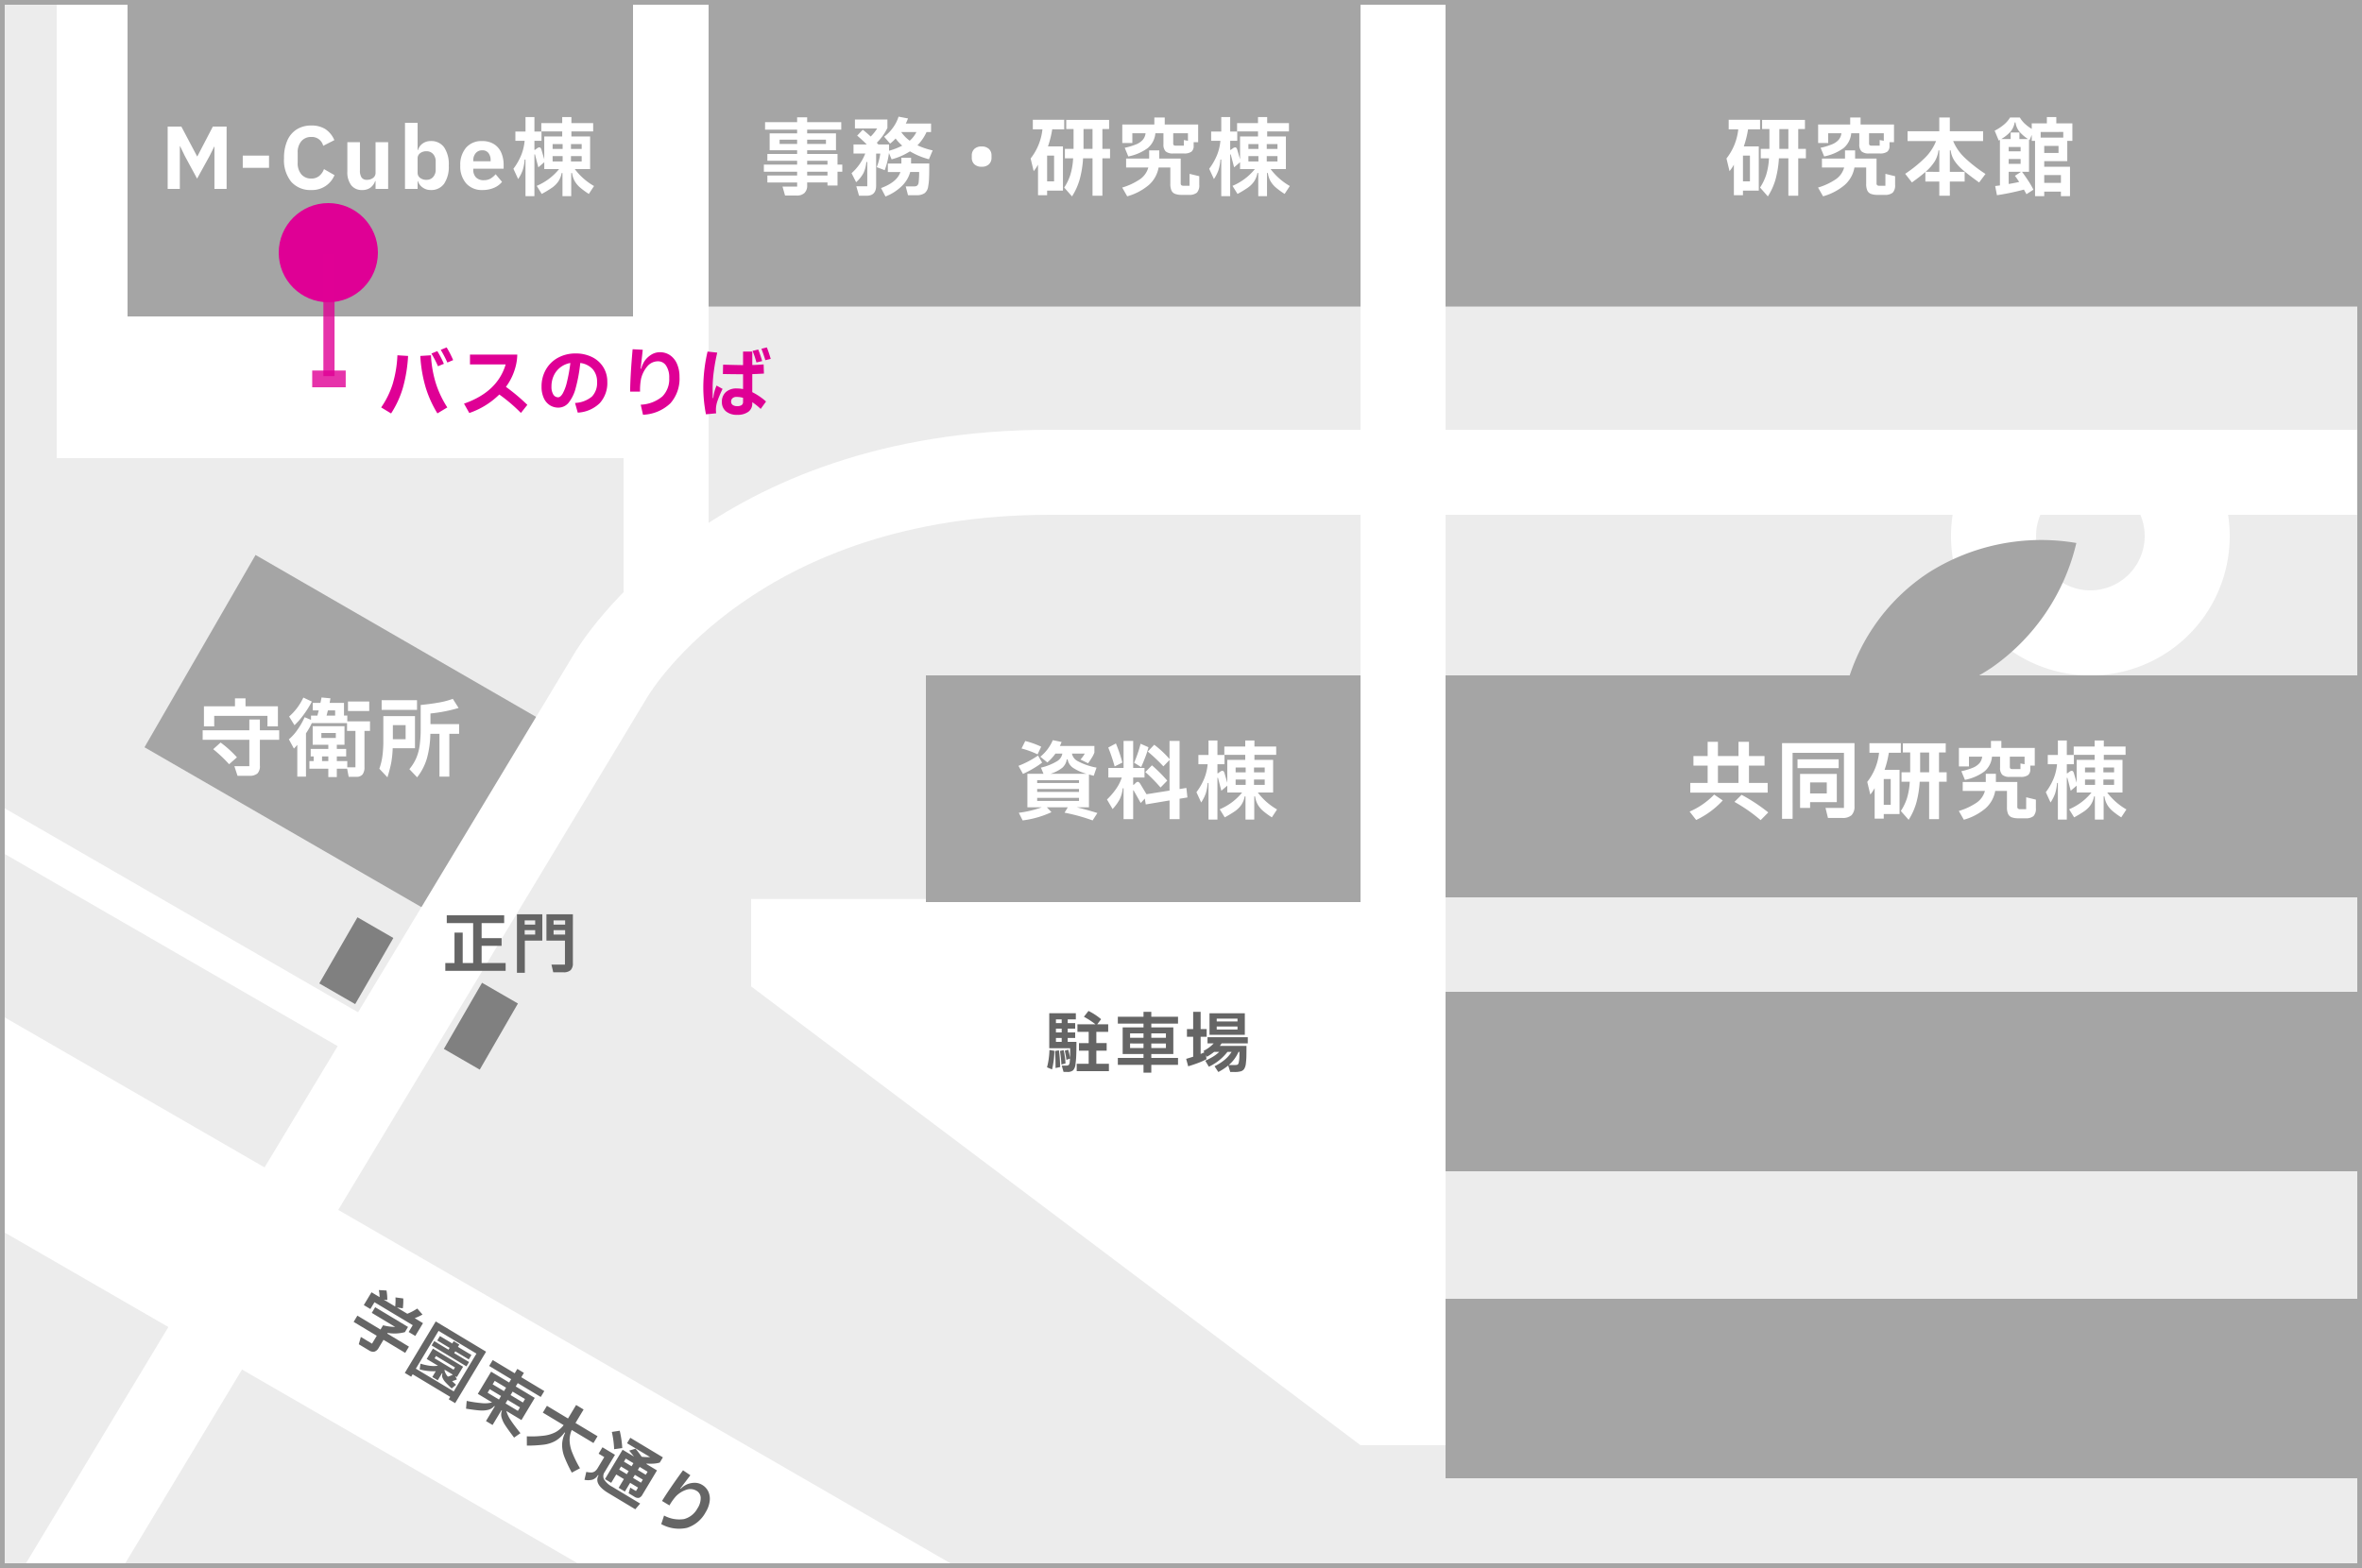 <svg xmlns="http://www.w3.org/2000/svg" xmlns:xlink="http://www.w3.org/1999/xlink" width="500" height="332" viewBox="0 0 500 332"><rect x="0" y="0" width="500" height="332" fill="#333333" stroke="none"/><defs><clipPath id="a"><rect width="500" height="332" fill="none"/></clipPath></defs><g transform="translate(-333 -1862)"><g transform="translate(184 1282)"><g transform="translate(149 580)" clip-path="url(#a)"><g transform="translate(-38.413 -2)"><path d="M0,0H500V332H0Z" transform="translate(38.413 2)" fill="#ececec"/><rect width="68.735" height="47.017" transform="translate(92.508 119.505) rotate(30)" fill="#a5a5a5"/><path d="M167.241,924.724l-15.417-9.291L270.557,718.4c1.658-2.809,29.145-47.4,100.736-47.4H649v18H371.293c-61.54,0-84.3,36.991-85.244,38.565Z" transform="translate(-110.587 -578)" fill="#fff"/><path d="M567.057,677a29.5,29.5,0,1,0,48.886,0ZM591.5,705A11.5,11.5,0,1,1,603,693.5,11.513,11.513,0,0,1,591.5,705Z" transform="translate(-110.587 -578)" fill="#fff"/><rect width="138" height="99" transform="translate(50.413)" fill="#fff"/><rect width="18" height="44" transform="translate(170.413 88)" fill="#fff"/><rect width="18" height="308" transform="translate(326.413)" fill="#fff"/><rect width="270" height="39.454" transform="translate(19.727 206.054) rotate(30)" fill="#fff"/><rect width="8.773" height="16.167" transform="translate(114.084 196.221) rotate(30)" fill="gray"/><rect width="111.634" height="8.366" transform="translate(26.919 165.938) rotate(30)" fill="#fff"/><path d="M437,886,308,788.853v-18.5H437Z" transform="translate(-110.587 -578)" fill="#fff"/><rect width="138" height="66.909" transform="translate(188.413)" fill="#a5a5a5"/><rect width="194" height="66.909" transform="translate(344.413)" fill="#a5a5a5"/><rect width="194" height="47" transform="translate(344.413 145)" fill="#a5a5a5"/><rect width="92" height="48" transform="translate(234.413 145)" fill="#a5a5a5"/><rect width="194" height="38" transform="translate(344.413 212)" fill="#a5a5a5"/><rect width="194" height="38" transform="translate(344.413 277)" fill="#a5a5a5"/><path d="M588.532,694.969a44.5,44.5,0,0,0-31.285,6.28,41.625,41.625,0,0,0-17.932,26.394,41.624,41.624,0,0,0,31.285-6.28A44.5,44.5,0,0,0,588.532,694.969Z" transform="translate(-110.587 -578)" fill="#a5a5a5"/><rect width="8.773" height="16.167" transform="translate(140.455 210.09) rotate(30)" fill="gray"/><rect width="107" height="69" transform="translate(65.413)" fill="#a5a5a5"/></g></g></g><path d="M4.068,0H1.494V-13.194h2.9l3.33,6.3h.054l3.276-6.3h2.916V0H11.394V-8.946H11.34l-.972,1.962L7.722-2.178,5.13-6.966,4.122-9.054H4.068ZM22.95-4.464H17.388V-7.056H22.95ZM31.9.234a5.385,5.385,0,0,1-4.239-1.728,7.292,7.292,0,0,1-1.539-5,9.09,9.09,0,0,1,.7-3.753,5.22,5.22,0,0,1,2.007-2.367,5.7,5.7,0,0,1,3.069-.81,5.431,5.431,0,0,1,2.97.756,5.239,5.239,0,0,1,1.908,2.34L34.416-9.126A2.45,2.45,0,0,0,31.9-11a2.665,2.665,0,0,0-2.1.882,3.617,3.617,0,0,0-.783,2.484v2.088A3.588,3.588,0,0,0,29.8-3.078a2.665,2.665,0,0,0,2.1.882,2.544,2.544,0,0,0,1.674-.549,3.4,3.4,0,0,0,1.008-1.449L36.81-2.916A5.1,5.1,0,0,1,31.9.234Zm10.764,0A2.784,2.784,0,0,1,40.338-.792a4.576,4.576,0,0,1-.81-2.9V-9.9h2.664v5.994a2.564,2.564,0,0,0,.351,1.494,1.293,1.293,0,0,0,1.125.486,2.121,2.121,0,0,0,1.305-.4A1.311,1.311,0,0,0,45.5-3.438V-9.9h2.664V0H45.5V-1.656h-.09a2.9,2.9,0,0,1-.981,1.377A2.854,2.854,0,0,1,42.66.234Zm14.508,0a2.863,2.863,0,0,1-1.7-.531,2.546,2.546,0,0,1-1-1.359H54.4V0H51.732V-13.986H54.4v5.742h.09a2.53,2.53,0,0,1,.981-1.368,2.846,2.846,0,0,1,1.7-.522A3.323,3.323,0,0,1,60.021-8.8,6.428,6.428,0,0,1,61-4.95a6.435,6.435,0,0,1-.981,3.843A3.315,3.315,0,0,1,57.168.234Zm-.882-2.16a1.8,1.8,0,0,0,1.4-.6A2.272,2.272,0,0,0,58.23-4.1V-5.8a2.272,2.272,0,0,0-.54-1.575,1.8,1.8,0,0,0-1.4-.6,2.145,2.145,0,0,0-1.359.414,1.323,1.323,0,0,0-.531,1.1v3.006a1.35,1.35,0,0,0,.522,1.116A2.137,2.137,0,0,0,56.286-1.926ZM68.148.234a4.416,4.416,0,0,1-3.465-1.4A5.467,5.467,0,0,1,63.432-4.95a5.551,5.551,0,0,1,1.224-3.78,4.275,4.275,0,0,1,3.4-1.4,4.555,4.555,0,0,1,2.556.675,4,4,0,0,1,1.512,1.818,6.447,6.447,0,0,1,.486,2.547v.81H66.186v.18a2.3,2.3,0,0,0,.567,1.656,2.221,2.221,0,0,0,1.683.594,2.734,2.734,0,0,0,1.377-.324,4.443,4.443,0,0,0,1.107-.936l1.35,1.62A4.341,4.341,0,0,1,70.551-.225,6.043,6.043,0,0,1,68.148.234ZM66.186-5.85h3.672v-.18A2.445,2.445,0,0,0,69.4-7.6a1.572,1.572,0,0,0-1.305-.576,1.754,1.754,0,0,0-1.386.594,2.286,2.286,0,0,0-.522,1.566ZM87.678-4.194A13.428,13.428,0,0,0,91.746-.612l-1.1,1.674A16.722,16.722,0,0,1,88.785-.3a5.278,5.278,0,0,1-1.116-1.332A4.778,4.778,0,0,1,87.1-3.366h-.18v4.9H85.068v-4.9h-.18a4.587,4.587,0,0,1-.711,1.8A5.326,5.326,0,0,1,82.863-.261a22.855,22.855,0,0,1-2.187,1.323L79.614-.648a12.172,12.172,0,0,0,4.734-3.546H81.216V-5.652l-1.26,1.08-.684-2.646q-.018-.108-.072-.108-.072,0-.072.144V1.53h-1.89V-6.21h-.18a9.662,9.662,0,0,1-.4,2.205,8.358,8.358,0,0,1-.972,1.917L74.682-4.266a12.9,12.9,0,0,0,1.7-3.006,10.711,10.711,0,0,0,.675-2.916H75.1V-12.15h2.142v-3.06h1.89v3.06h1.494v1.962H79.128v1.926h.108L79.7-8.6a.911.911,0,0,1,.468-.2q.306,0,.45.5l.594,2.034v-4.842h3.8v-1.062H80.586v-1.764h4.428V-15.21h1.944v1.278h4.608v1.764H86.958v1.062h3.96v6.912ZM85.1-8.46V-9.5H82.98V-8.46Zm1.764,0h2.268V-9.5H86.868ZM85.1-6.948H82.98v1.134H85.1Zm1.764,0v1.134h2.268V-6.948Z" transform="translate(367 1902)" fill="#fff"/><path d="M17.3-5.148v1.512H16.29V-.72H14.166v-.648h-4.3v.612A2.117,2.117,0,0,1,9.288.864a2.332,2.332,0,0,1-1.656.54H5.184L4.644-.5h3.1v-.864H1.44V-2.844h6.3v-.792H.7V-5.148H7.74v-.81H1.44V-7.4h6.3V-8.19H1.926v-3.564H7.74v-.792H.954V-14.13H7.74v-1.026H9.864v1.026h7.218v1.584H9.864v.792h6.1V-8.19h-6.1V-7.4H16.29v2.25ZM4.032-10.422v.9H7.74v-.9Zm9.81.9v-.9H9.864v.9Zm.324,3.564h-4.3v.81h4.3Zm-4.3,3.114h4.3v-.792h-4.3ZM24.588-4.608A11.194,11.194,0,0,0,25.047-6a11.6,11.6,0,0,0,.3-1.485h-.882V-.7q0,2.142-2,2.142h-1.62l-.576-2H22.59v-5.13h-.2a6.858,6.858,0,0,1-.621,2.367,7.289,7.289,0,0,1-1.539,1.9L19.26-3.33a10.7,10.7,0,0,0,2.9-4.158H19.674V-9.414h2.808q-1.008-1.008-2.034-1.872l1.188-1.242a20.1,20.1,0,0,1,1.674,1.44,8.736,8.736,0,0,0,1.368-1.71h-4.7v-1.89h6.876v1.782a11.658,11.658,0,0,1-2.25,3.132l.324.36H27.2v1.332a14.423,14.423,0,0,0,2.79-1.08,9.211,9.211,0,0,1-1.4-1.512,9.177,9.177,0,0,1-1.17,1.08l-1.26-1.458a8.868,8.868,0,0,0,1.908-1.971A8.228,8.228,0,0,0,29.214-15.3l2,.378a10.492,10.492,0,0,1-.468,1.08H36.09v1.8h-.954A9.667,9.667,0,0,1,33.21-9.234a15.6,15.6,0,0,0,3.222,1.08L35.64-6.282a15.491,15.491,0,0,1-4.014-1.674,13.482,13.482,0,0,1-3.888,1.692L27.18-7.6a16.778,16.778,0,0,1-.9,3.636Zm5.184-7.434a7.666,7.666,0,0,0,1.8,1.836,5.923,5.923,0,0,0,1.422-1.836ZM31.86-6.606v1.224h3.852q0,2.16-.045,3.141A12.4,12.4,0,0,1,35.478-.5,2.123,2.123,0,0,1,34.713.909a2.955,2.955,0,0,1-1.737.423H31.212L30.726-.54h1.818a.924.924,0,0,0,.639-.189,1.1,1.1,0,0,0,.279-.657,18.85,18.85,0,0,0,.108-2.2H31.68A6.545,6.545,0,0,1,29.889-.594a10.31,10.31,0,0,1-3.447,2.2L25.506-.18q3.4-1.26,4.1-3.4H26.946v-1.8h2.862V-6.606ZM46.8-4.7a2.11,2.11,0,0,1-1.557-.531,1.863,1.863,0,0,1-.531-1.377v-.468a1.863,1.863,0,0,1,.531-1.377A2.11,2.11,0,0,1,46.8-8.982a2.11,2.11,0,0,1,1.557.531,1.863,1.863,0,0,1,.531,1.377v.468a1.863,1.863,0,0,1-.531,1.377A2.11,2.11,0,0,1,46.8-4.7Zm14.94-7.92A21.271,21.271,0,0,1,60.84-9h3.168V.36H60.66v.972H58.734V-5.13a9.073,9.073,0,0,1-.918,1.368l-.648-2.682a12.041,12.041,0,0,0,2.5-6.174H57.636v-2.016h6.642v2.016Zm12.24,4.14v2H72.36V1.44H70.272V-6.48h-2a21.976,21.976,0,0,1-.693,4.374,13.675,13.675,0,0,1-1.647,3.69L64.278-.288A11.045,11.045,0,0,0,65.6-3.06a14.807,14.807,0,0,0,.567-3.42H64.422v-2h1.836v-4.194H64.71v-1.944h9.072v1.944H72.36v4.194Zm-5.616,0h1.908v-4.194H68.364v4.194ZM60.66-1.6h1.476V-7.056H60.66ZM78.7-11.79v2.07H76.572v-3.924h6.786V-15.12h2.2v1.476h7.074V-9.9h-.954v.774a1.506,1.506,0,0,1-.468,1.242,2.557,2.557,0,0,1-1.584.378H87.336a2.283,2.283,0,0,1-1.584-.441,2.061,2.061,0,0,1-.468-1.539v-2.3h-1.71a4.6,4.6,0,0,1-1.629,3.15,10.332,10.332,0,0,1-4.1,1.764l-.756-1.836a13.871,13.871,0,0,0,2.439-.738,3.766,3.766,0,0,0,1.386-.954A2.6,2.6,0,0,0,81.5-11.79Zm11.772,1.6v-1.6H87.354V-9.7a.588.588,0,0,0,.117.441.833.833,0,0,0,.5.1H89.6V-10.35Zm.342,7,2.052.5V-.9a2.289,2.289,0,0,1-.5,1.692,2.52,2.52,0,0,1-1.737.468H89.154a3.807,3.807,0,0,1-1.422-.216,1.389,1.389,0,0,1-.756-.72,3.409,3.409,0,0,1-.234-1.4V-4.536H84.258A6.412,6.412,0,0,1,82.215-.855a12.056,12.056,0,0,1-4.6,2.421L76.554-.288a13.537,13.537,0,0,0,3.807-1.791A4.438,4.438,0,0,0,82.08-4.536h-4.7v-1.89H82.26V-8.154H84.4v1.728h4.536v5.22a.521.521,0,0,0,.144.423.744.744,0,0,0,.468.117h1.26Zm17.154-1.008a13.427,13.427,0,0,0,4.068,3.582l-1.1,1.674A16.722,16.722,0,0,1,109.071-.3a5.278,5.278,0,0,1-1.116-1.332,4.778,4.778,0,0,1-.567-1.737h-.18v4.9h-1.854v-4.9h-.18a4.587,4.587,0,0,1-.711,1.8,5.326,5.326,0,0,1-1.314,1.305,22.855,22.855,0,0,1-2.187,1.323L99.9-.648a12.172,12.172,0,0,0,4.734-3.546H101.5V-5.652l-1.26,1.08-.684-2.646q-.018-.108-.072-.108-.072,0-.072.144V1.53h-1.89V-6.21h-.18a9.662,9.662,0,0,1-.4,2.205,8.358,8.358,0,0,1-.972,1.917L94.968-4.266a12.9,12.9,0,0,0,1.7-3.006,10.711,10.711,0,0,0,.675-2.916H95.382V-12.15h2.142v-3.06h1.89v3.06h1.494v1.962H99.414v1.926h.108L99.99-8.6a.911.911,0,0,1,.468-.2q.306,0,.45.5l.594,2.034v-4.842h3.8v-1.062h-4.428v-1.764H105.3V-15.21h1.944v1.278h4.608v1.764h-4.608v1.062h3.96v6.912ZM105.39-8.46V-9.5h-2.124V-8.46Zm1.764,0h2.268V-9.5h-2.268ZM105.39-6.948h-2.124v1.134h2.124Zm1.764,0v1.134h2.268V-6.948Z" transform="translate(494 1902)" fill="#fff"/><path d="M5.04-12.618A21.271,21.271,0,0,1,4.14-9H7.308V.36H3.96v.972H2.034V-5.13a9.073,9.073,0,0,1-.918,1.368L.468-6.444a12.041,12.041,0,0,0,2.5-6.174H.936v-2.016H7.578v2.016Zm12.24,4.14v2H15.66V1.44H13.572V-6.48h-2a21.977,21.977,0,0,1-.693,4.374,13.675,13.675,0,0,1-1.647,3.69L7.578-.288A11.045,11.045,0,0,0,8.9-3.06a14.807,14.807,0,0,0,.567-3.42H7.722v-2H9.558v-4.194H8.01v-1.944h9.072v1.944H15.66v4.194Zm-5.616,0h1.908v-4.194H11.664v4.194ZM3.96-1.6H5.436V-7.056H3.96ZM22-11.79v2.07H19.872v-3.924h6.786V-15.12h2.2v1.476h7.074V-9.9h-.954v.774a1.506,1.506,0,0,1-.468,1.242,2.557,2.557,0,0,1-1.584.378H30.636a2.283,2.283,0,0,1-1.584-.441,2.061,2.061,0,0,1-.468-1.539v-2.3h-1.71a4.6,4.6,0,0,1-1.629,3.15A10.332,10.332,0,0,1,21.15-6.876l-.756-1.836a13.871,13.871,0,0,0,2.439-.738,3.766,3.766,0,0,0,1.386-.954A2.6,2.6,0,0,0,24.8-11.79Zm11.772,1.6v-1.6H30.654V-9.7a.588.588,0,0,0,.117.441.833.833,0,0,0,.5.1H32.9V-10.35Zm.342,7,2.052.5V-.9a2.289,2.289,0,0,1-.5,1.692,2.52,2.52,0,0,1-1.737.468H32.454a3.807,3.807,0,0,1-1.422-.216,1.389,1.389,0,0,1-.756-.72,3.409,3.409,0,0,1-.234-1.4V-4.536H27.558A6.412,6.412,0,0,1,25.515-.855a12.056,12.056,0,0,1-4.6,2.421L19.854-.288a13.537,13.537,0,0,0,3.807-1.791A4.438,4.438,0,0,0,25.38-4.536h-4.7v-1.89H25.56V-8.154H27.7v1.728h4.536v5.22a.521.521,0,0,0,.144.423.744.744,0,0,0,.468.117h1.26ZM47.754-8.154v4.536h3.132v2.052H47.754V1.44H45.522V-1.566H42.57V-3.582q-1.044.918-2.844,2.214L38.3-3.2a28.207,28.207,0,0,0,4.158-3.357,10.288,10.288,0,0,0,2.376-3.573h-6.03v-2.088h6.714v-2.9h2.232v2.9h7.038v2.088H48.456a10.307,10.307,0,0,0,2.475,3.555A30.181,30.181,0,0,0,55.3-3.168l-1.35,1.8q-2.178-1.566-3.357-2.565A9.694,9.694,0,0,1,48.744-5.94a5.048,5.048,0,0,1-.81-2.214ZM45.522-3.618V-8.154h-.18a5.813,5.813,0,0,1-.792,2.331,10.347,10.347,0,0,1-1.926,2.2Zm27.09-2.268H67.734V-4.7h5.454V1.53H71.262V.576H67.734V1.53H65.79v-11.7h-.7v-1.278l-.45,1.1-.126-.072v6.8H63.036q.666.9,1.341,1.935A17.639,17.639,0,0,1,65.448.162l-1.476.954-.54-.972a51.116,51.116,0,0,1-5.706,1.188L57.348-.612l1.008-.126v-9.648q-.036.018-.252.144L57.24-12.33a9.962,9.962,0,0,0,2.115-1.413A6.066,6.066,0,0,0,60.5-15.12h2.07a6.175,6.175,0,0,0,.945,1.215,9.238,9.238,0,0,0,1.575,1.2v-1.17h3.2V-15.21h2v1.332h3.4v3.708h-1.08Zm-10.134-4.68H64.3a8.241,8.241,0,0,1-1.872-1.62,3.883,3.883,0,0,1-.774-1.89h-.18a4.074,4.074,0,0,1-.864,1.935,8.24,8.24,0,0,1-1.962,1.575h1.98v-1.386h1.854Zm4.5-1.494v1.188h4.788V-12.06Zm.756,4.446h3.024V-9.108H67.734Zm-5-.342v-.918H60.21v.918Zm0,1.62H60.21V-5.31h2.52Zm-.306,4.86q-.522-.81-.9-1.3l1.3-.846H60.21v2.574Q61.434-1.242,62.424-1.476Zm8.838.2V-2.934H67.734v1.656Z" transform="translate(698 1902)" fill="#fff"/><path d="M14.616-11.43H3.348V-9.2H1.17v-4.248H7.74v-1.692H9.972v1.692H16.83V-9.2H14.616ZM17.1-8.37v2.016H13.014V-.9A2.219,2.219,0,0,1,12.492.774a2.467,2.467,0,0,1-1.71.486H8.28L7.614-.774h3.168v-5.58H.9V-8.37h9.882v-2.286h2.232V-8.37ZM4.7-5.778A22.663,22.663,0,0,1,8.154-2.646L6.5-1.188A29.952,29.952,0,0,0,3.132-4.374ZM36.324-10.26v2.016h-1.17V-.612a2.524,2.524,0,0,1-.4,1.575,1.585,1.585,0,0,1-1.323.513h-1.62l-.324-1.71H29.3V1.53H27.5V-.234h-4v-1.62h.9v-.99h-.63V-4.428H27.5V-5.31H24.192V-9.234h6.732V-5.31H29.3v.882h1.98v1.584H29.3v.99h2.214V-.54h1.728v-7.7H31.464V-9.9H24.012A16.2,16.2,0,0,1,22.77-7.722V1.44H20.934V-5.292q-.54.63-.72.792L19.152-6.462A9.938,9.938,0,0,0,21-8.532a14.669,14.669,0,0,0,1.485-2.61l1.35.558v-.9h1.35q.072-.27.288-1.1H24.21v-1.584h1.62q.09-.4.234-1.152l1.89.18-.18.972h3.042v2.682h.7v1.224ZM24.012-14.454a20.1,20.1,0,0,1-1.674,2.691,15.823,15.823,0,0,1-2,2.313l-1.134-1.836A12.131,12.131,0,0,0,22.212-15.3Zm7.65-.018h4.5v2.016h-4.5Zm-4.248,1.89q-.216.828-.288,1.1h1.818v-1.1Zm1.674,4.788h-3.06V-6.75h3.06Zm-2.916,4.95v.99H27.5v-.99Zm29.016-6.84v2.052h-2.07V1.44H51.03V-7.632H49.1a20.917,20.917,0,0,1-.72,5.184A11.986,11.986,0,0,1,46.3,1.584L44.658-.144A9.815,9.815,0,0,0,46.089-2.43,10.524,10.524,0,0,0,46.827-5.1a25.114,25.114,0,0,0,.225-3.645v-4.986q2.16-.216,3.825-.513a17.434,17.434,0,0,0,2.979-.783L55.08-13.1a32.19,32.19,0,0,1-5.958,1.17v2.25Zm-16.4-5.058h7.488v2.052H38.79Zm2.34,10.17a21.016,21.016,0,0,1-.324,3.132,28.728,28.728,0,0,1-.792,3.024L38.3-.234a13.227,13.227,0,0,0,.639-2.583,24.525,24.525,0,0,0,.207-3.5v-5.058h6.7v6.8Zm.036-4.9V-6.48h2.7V-9.468Z" transform="translate(375 2025)" fill="#fff"/><path d="M12.942-1.062Q14.868-.612,17.3.144L16.29,1.71A39.271,39.271,0,0,0,10.35.072l.684-1.134H6.606L7.578-.036a20.52,20.52,0,0,1-6.1,1.746L.666.09a22.464,22.464,0,0,0,4.86-1.152H2.484V-8.154H5.9L5.346-9.468a11.55,11.55,0,0,0,3.4-1.35,2.3,2.3,0,0,0,1.134-1.62H8.424a11.049,11.049,0,0,1-1.71,1.872L5.22-11.772a9.17,9.17,0,0,0,2.646-3.51L9.72-14.9a7.675,7.675,0,0,1-.36.846h7.308v1.4a6.142,6.142,0,0,1-.513,1.035q-.315.513-.819,1.233l-1.62-.792a7.031,7.031,0,0,0,.918-1.26H11.916a2.321,2.321,0,0,0,1.3,1.638,13.472,13.472,0,0,0,3.906,1.332L16.524-7.74l-1.008-.27v6.948Zm-8.3-11.214a18.668,18.668,0,0,0-3.4-1.242L2.034-15.1A18.187,18.187,0,0,1,5.4-13.9ZM5.6-10.53A17.621,17.621,0,0,1,3.717-9.27,24.136,24.136,0,0,1,1.548-8.136L.594-9.846a19.926,19.926,0,0,0,4.14-2.178Zm5.22-.684a2.91,2.91,0,0,1-.945,1.773A7.8,7.8,0,0,1,7.362-8.154h7.686a9.784,9.784,0,0,1-2.943-1.3A2.77,2.77,0,0,1,11-11.214Zm2.592,5V-6.8H4.554v.594ZM4.554-4.32H13.41v-.63H4.554ZM13.41-3.06H4.554v.648H13.41Zm22.95-.09L34.7-2.88V1.44H32.58V-2.52l-5.04.846-.2-1.242-.864.936L25-4.59q-.054-.09-.072-.09-.054,0-.054.162V1.44H22.842V-5.094h-.18a6.923,6.923,0,0,1-.63,2.313A9.849,9.849,0,0,1,20.52-.7L19.332-2.718a14.939,14.939,0,0,0,1.962-2.3,8.8,8.8,0,0,0,1.17-2.358H19.62V-9.4h3.222V-15.12h2.034V-9.4H27.27V-7.38H24.876v1.548H25l.378-.36a.739.739,0,0,1,.468-.27q.234,0,.5.378l1.35,2.25,4.878-.774v-6.48l-1.3,1.35a36.681,36.681,0,0,0-3.312-3.132l1.368-1.44a20.629,20.629,0,0,1,3.24,3.024V-15.12H34.7V-4.932l1.44-.234ZM20.952-9.72a38.181,38.181,0,0,0-1.35-4l1.62-.864a31.6,31.6,0,0,1,1.368,4.05Zm7.164-4.068a17.2,17.2,0,0,1-.675,2.1q-.459,1.2-.873,2.1l-1.494-.918q.378-.864.756-1.953t.612-2.061Zm2.556,8.532A35.949,35.949,0,0,0,27.45-8.532l1.4-1.422a31.761,31.761,0,0,1,3.24,3.24ZM51.264-4.194A13.428,13.428,0,0,0,55.332-.612l-1.1,1.674A16.721,16.721,0,0,1,52.371-.3a5.278,5.278,0,0,1-1.116-1.332,4.778,4.778,0,0,1-.567-1.737h-.18v4.9H48.654v-4.9h-.18a4.587,4.587,0,0,1-.711,1.8A5.326,5.326,0,0,1,46.449-.261a22.855,22.855,0,0,1-2.187,1.323L43.2-.648a12.172,12.172,0,0,0,4.734-3.546H44.8V-5.652l-1.26,1.08-.684-2.646q-.018-.108-.072-.108-.072,0-.072.144V1.53h-1.89V-6.21h-.18a9.663,9.663,0,0,1-.4,2.205,8.358,8.358,0,0,1-.972,1.917L38.268-4.266a12.9,12.9,0,0,0,1.7-3.006,10.711,10.711,0,0,0,.675-2.916H38.682V-12.15h2.142v-3.06h1.89v3.06h1.494v1.962H42.714v1.926h.108L43.29-8.6a.911.911,0,0,1,.468-.2q.306,0,.45.5L44.8-6.264v-4.842h3.8v-1.062H44.172v-1.764H48.6V-15.21h1.944v1.278h4.608v1.764H50.544v1.062H54.5v6.912ZM48.69-8.46V-9.5H46.566V-8.46Zm1.764,0h2.268V-9.5H50.454ZM48.69-6.948H46.566v1.134H48.69Zm1.764,0v1.134h2.268V-6.948Z" transform="translate(548 2034)" fill="#fff"/><path d="M13.23-6.228h3.96v2.052H.81V-6.228H4.482V-9.9H1.476v-2.016H4.482V-14.94H6.66v3.024h4.356V-14.94H13.23v3.024h3.294V-9.9H13.23ZM11.016-9.9H6.66v3.672h4.356ZM.666-.162a16.035,16.035,0,0,0,5.2-3.6L7.686-2.52A18.248,18.248,0,0,1,2.052,1.62Zm11-3.546A36.528,36.528,0,0,1,17.316.018L15.7,1.656a33.472,33.472,0,0,0-5.544-3.87Zm10.8,5.076H20.232v-16.02H35.568v13.32A2.594,2.594,0,0,1,34.956.594a2.771,2.771,0,0,1-1.98.594H29.952L29.43-.936h3.906V-12.6H22.464ZM23.508-9.36v-1.872H32.22V-9.36ZM26.172-.936H24.048v-7.2h7.776V-2.16H26.172Zm0-5.4V-4H29.7v-2.34ZM42.84-12.618A21.271,21.271,0,0,1,41.94-9h3.168V.36H41.76v.972H39.834V-5.13a9.073,9.073,0,0,1-.918,1.368l-.648-2.682a12.041,12.041,0,0,0,2.5-6.174H38.736v-2.016h6.642v2.016Zm12.24,4.14v2H53.46V1.44H51.372V-6.48h-2a21.977,21.977,0,0,1-.693,4.374,13.675,13.675,0,0,1-1.647,3.69L45.378-.288A11.045,11.045,0,0,0,46.7-3.06a14.807,14.807,0,0,0,.567-3.42H45.522v-2h1.836v-4.194H45.81v-1.944h9.072v1.944H53.46v4.194Zm-5.616,0h1.908v-4.194H49.464v4.194ZM41.76-1.6h1.476V-7.056H41.76ZM59.8-11.79v2.07H57.672v-3.924h6.786V-15.12h2.2v1.476h7.074V-9.9h-.954v.774a1.506,1.506,0,0,1-.468,1.242,2.557,2.557,0,0,1-1.584.378H68.436a2.283,2.283,0,0,1-1.584-.441,2.061,2.061,0,0,1-.468-1.539v-2.3h-1.71a4.6,4.6,0,0,1-1.629,3.15,10.332,10.332,0,0,1-4.1,1.764l-.756-1.836a13.871,13.871,0,0,0,2.439-.738,3.766,3.766,0,0,0,1.386-.954A2.6,2.6,0,0,0,62.6-11.79Zm11.772,1.6v-1.6H68.454V-9.7a.588.588,0,0,0,.117.441.833.833,0,0,0,.495.1H70.7V-10.35Zm.342,7,2.052.5V-.9a2.289,2.289,0,0,1-.5,1.692,2.52,2.52,0,0,1-1.737.468H70.254a3.807,3.807,0,0,1-1.422-.216,1.389,1.389,0,0,1-.756-.72,3.409,3.409,0,0,1-.234-1.4V-4.536H65.358A6.412,6.412,0,0,1,63.315-.855a12.056,12.056,0,0,1-4.6,2.421L57.654-.288a13.537,13.537,0,0,0,3.807-1.791A4.438,4.438,0,0,0,63.18-4.536h-4.7v-1.89H63.36V-8.154H65.5v1.728h4.536v5.22a.521.521,0,0,0,.144.423.744.744,0,0,0,.468.117h1.26ZM89.064-4.194A13.428,13.428,0,0,0,93.132-.612l-1.1,1.674A16.722,16.722,0,0,1,90.171-.3a5.278,5.278,0,0,1-1.116-1.332,4.778,4.778,0,0,1-.567-1.737h-.18v4.9H86.454v-4.9h-.18a4.587,4.587,0,0,1-.711,1.8A5.326,5.326,0,0,1,84.249-.261a22.855,22.855,0,0,1-2.187,1.323L81-.648a12.172,12.172,0,0,0,4.734-3.546H82.6V-5.652l-1.26,1.08-.684-2.646q-.018-.108-.072-.108-.072,0-.072.144V1.53h-1.89V-6.21h-.18a9.662,9.662,0,0,1-.4,2.205,8.358,8.358,0,0,1-.972,1.917L76.068-4.266a12.9,12.9,0,0,0,1.7-3.006,10.711,10.711,0,0,0,.675-2.916H76.482V-12.15h2.142v-3.06h1.89v3.06h1.494v1.962H80.514v1.926h.108L81.09-8.6a.911.911,0,0,1,.468-.2q.306,0,.45.5L82.6-6.264v-4.842h3.8v-1.062H81.972v-1.764H86.4V-15.21h1.944v1.278h4.608v1.764H88.344v1.062H92.3v6.912ZM86.49-8.46V-9.5H84.366V-8.46Zm1.764,0h2.268V-9.5H88.254ZM86.49-6.948H84.366v1.134H86.49Zm1.764,0v1.134h2.268V-6.948Z" transform="translate(690 2034)" fill="#fff"/><g transform="translate(-422 -3331)"><circle cx="10.5" cy="10.5" r="10.5" transform="translate(814 5236)" fill="#df0095"/><path d="M1.364,26H-1V0H1.364Z" transform="translate(824.455 5246.636)" fill="#df0095" opacity="0.8"/><path d="M7.091,2.045H0V-1.5H7.091Z" transform="translate(821.091 5272.955)" fill="#df0095" opacity="0.8"/></g><path d="M14.7-10.24A26.191,26.191,0,0,0,13.3-12.928l1.248-.512a20.119,20.119,0,0,1,1.376,2.688Zm-1.984.784a22.379,22.379,0,0,0-1.392-2.688l1.248-.512a20.542,20.542,0,0,1,1.392,2.688ZM.688-.736a18.447,18.447,0,0,0,2.424-4.92,24.851,24.851,0,0,0,1.016-6.12l2.256.144A30.855,30.855,0,0,1,5.288-4.9a20.487,20.487,0,0,1-2.5,5.44Zm10.544-11.04A23.851,23.851,0,0,0,12.288-5.76a21.31,21.31,0,0,0,2.4,5.024L12.592.528A23.778,23.778,0,0,1,10.1-4.992a29.266,29.266,0,0,1-1.128-6.64ZM27.1-5.088A41.82,41.82,0,0,1,31.632-1.28L30.272.432a35,35,0,0,0-4.576-3.9A16.827,16.827,0,0,1,19.344.448l-1.12-1.984Q25.312-4,27.04-9.84H19.488v-2.08H29.5a10.8,10.8,0,0,1-.448,2.88A12.325,12.325,0,0,1,27.1-5.088ZM41.856-12.16a7.674,7.674,0,0,1,3.464.76A5.778,5.778,0,0,1,47.7-9.272a5.715,5.715,0,0,1,.856,3.1,6.323,6.323,0,0,1-1.6,4.536A7.2,7.2,0,0,1,42.3.368L41.728-1.68A6.022,6.022,0,0,0,45.3-3.032a4.116,4.116,0,0,0,1.088-3.08,3.953,3.953,0,0,0-.92-2.72,4.27,4.27,0,0,0-2.632-1.312,33.009,33.009,0,0,1-.968,5.3,8.247,8.247,0,0,1-1.5,3.112,2.8,2.8,0,0,1-2.184,1.04,3.328,3.328,0,0,1-1.744-.48,3.451,3.451,0,0,1-1.3-1.48,5.614,5.614,0,0,1-.5-2.5,7.074,7.074,0,0,1,.928-3.616,6.516,6.516,0,0,1,2.576-2.5A7.644,7.644,0,0,1,41.856-12.16Zm-3.7,9.28q.464,0,.936-.76a9.116,9.116,0,0,0,.9-2.384,33.75,33.75,0,0,0,.744-4.12,4.8,4.8,0,0,0-2.08.9A4.652,4.652,0,0,0,37.24-7.5a5.368,5.368,0,0,0-.5,2.328,3.119,3.119,0,0,0,.384,1.7A1.184,1.184,0,0,0,38.16-2.88Zm15.232-1.2q.032-3.392.528-8.976l2.144.112-.128,1.184q-.256,2.272-.3,2.832h.112a4.972,4.972,0,0,1,.736-1.68A4.711,4.711,0,0,1,57.864-11.9a3.415,3.415,0,0,1,1.832-.52,3.721,3.721,0,0,1,2.152.64,4.229,4.229,0,0,1,1.464,1.824A6.7,6.7,0,0,1,63.84-7.2a7.838,7.838,0,0,1-1.92,5.584A8.855,8.855,0,0,1,56.112.816l-.48-2.128a7.618,7.618,0,0,0,4.576-1.744,5.2,5.2,0,0,0,1.456-3.92,4.484,4.484,0,0,0-.648-2.584A2,2,0,0,0,59.3-10.5a2.924,2.924,0,0,0-2.232,1.024A6.224,6.224,0,0,0,55.7-6.784a12.391,12.391,0,0,0-.208,2.7Zm28.624-6.656q-.464-1.5-.832-2.416l1.152-.288a24.118,24.118,0,0,1,.816,2.432Zm-1.888.48a19.325,19.325,0,0,0-.816-2.448l1.2-.288q.464,1.168.832,2.448Zm-7.168,5.6a22.235,22.235,0,0,0-1.088,2.584,5.748,5.748,0,0,0-.32,1.752A6.981,6.981,0,0,0,71.6.512L69.44.72a29.974,29.974,0,0,1-.56-5.888,33.833,33.833,0,0,1,.9-7.392l2.048.224q-.48,2.08-.728,4a26.29,26.29,0,0,0-.248,3.3q0,1.872.032,2.32h.112a8.486,8.486,0,0,1,.24-1.368A10.533,10.533,0,0,1,71.68-5.36Zm6.288.688A13.314,13.314,0,0,1,82.16-1.984L81.024-.416A12.5,12.5,0,0,0,79.248-1.84v.24a2.124,2.124,0,0,1-.84,1.792,3.821,3.821,0,0,1-2.36.64A3.535,3.535,0,0,1,73.68.1a2.49,2.49,0,0,1-.864-2,2.674,2.674,0,0,1,.84-2.088,3.344,3.344,0,0,1,2.328-.76,7.179,7.179,0,0,1,1.312.128V-7.76q-2.16,0-4.272-.048l.048-1.984q1.808.064,4.224.1V-12.56h1.952v2.848q.96-.016,2.4-.128L81.712-7.9q-1.76.1-2.464.112ZM77.3-2.768A5.156,5.156,0,0,0,75.9-2.96a1.2,1.2,0,0,0-.832.272.919.919,0,0,0-.3.72.831.831,0,0,0,.336.712,1.565,1.565,0,0,0,.944.248,1.645,1.645,0,0,0,.944-.216.794.794,0,0,0,.3-.7Z" transform="translate(413 1949)" fill="#df0095"/><path d="M-6.048-4.732v3.64H-.966V.56H-13.734V-1.092h1.946v-6.44h1.736v6.44H-7.84V-9.548h-5.586V-11.2H-1.274v1.652H-6.048v3.192H-1.82v1.624ZM6.8-5.838h-3.7V.98H1.428V-11.41H6.8Zm6.468,4.746A2.017,2.017,0,0,1,12.8.406a2.155,2.155,0,0,1-1.54.462H9.114L8.736-.756h2.856V-5.838H7.672V-11.41h5.6Zm-7.98-9.03H3.066v.9H5.292Zm3.892,0v.9h2.45v-.9Zm-3.892,3V-8.05H3.066v.924Zm3.892,0h2.45V-8.05H9.184Z" transform="translate(441 2067)" fill="#656565"/><path d="M-41.482-8.288v1.68h-1.624V-9.772h2a8.069,8.069,0,0,0-.91-1.2l1.442-.756A11.364,11.364,0,0,1-39.4-10.094l-.672.322h2.814a11.463,11.463,0,0,0-.938-1.68l1.526-.658a12.436,12.436,0,0,1,.994,1.834l-1.162.5h2.576a11.664,11.664,0,0,0,1.232-2.03l1.61.518a12.925,12.925,0,0,1-1.022,1.512h2.044v3.164h-1.638v-1.68Zm11.1,4.3v1.54h-5.362v2A1.566,1.566,0,0,1-36.1.686a1.565,1.565,0,0,1-1.155.364h-2.492L-40.166-.5h2.758V-2.45H-43.12V-3.99h5.712V-5.04a11.08,11.08,0,0,0,2.38-1.022H-40.81v-1.4H-32.7v1.288a8.5,8.5,0,0,1-3.038,2.016v.168Zm2.114,5.222V-11.48h12.432V1.232h-1.582V.63H-26.7v.6Zm1.54-1.974h9.352V-10.08h-9.352Zm5.264-7h3.668v1.064h-8.6V-7.742h3.528V-8.19h-3.052V-9.282h3.052v-.574h1.4v.574h3.332V-8.19h-3.332ZM-22.834-2.45a11.232,11.232,0,0,1-3.122,1.428l-.476-1.134a11.6,11.6,0,0,0,1.96-.651,6.41,6.41,0,0,0,1.442-.875h-2.786V-6.244h7.448v2.562h-.406l.672.406a5.917,5.917,0,0,1-.686.84q.224.056,1.12.238l-.406,1.148q-1.232-.28-1.813-.455a3.185,3.185,0,0,1-.987-.476,1.206,1.206,0,0,1-.49-.791h-.126v1.75h-1.344Zm3.066-2.786h-4.69v.574h4.69Zm-.28,2.45a5.706,5.706,0,0,0,.686-.9h-1.946l-.084.084A3.063,3.063,0,0,0-20.048-2.786Zm14.35-.14a6.833,6.833,0,0,0,1.82,1.2q1.162.56,3.164,1.288l-.672,1.5L-1.918.84Q-3.514.2-4.382-.231a5.79,5.79,0,0,1-1.449-.98,2.208,2.208,0,0,1-.693-1.295h-.14V1.12H-8.288V-2.506h-.14a2.412,2.412,0,0,1-.707,1.372A5.815,5.815,0,0,1-10.619-.105q-.9.455-2.639,1.155l-.728-1.484A28.98,28.98,0,0,0-10.948-1.7,6.187,6.187,0,0,0-9.212-2.926H-12.74V-8.4h4.452v-.826H-13.72v-1.456h5.432V-11.76h1.624v1.078H-.98v1.456H-6.664V-8.4h4.7v5.474Zm-2.59-4.2h-2.8v.854h2.8Zm4.676.854v-.854H-6.664v.854Zm-4.676,1.2h-2.8V-4.2h2.8Zm1.624.868h3.052v-.868H-6.664ZM8.246-6.608A5.541,5.541,0,0,0,8.995-4.48,7.4,7.4,0,0,0,10.752-2.6,23.992,23.992,0,0,0,13.916-.56L12.908,1.12A29.2,29.2,0,0,1,9.856-.917,7.1,7.1,0,0,1,8.12-2.856a6.015,6.015,0,0,1-.77-2.52H7.21a6.275,6.275,0,0,1-.742,2.541A6.812,6.812,0,0,1,4.788-.91,28.96,28.96,0,0,1,1.806,1.12L.784-.56A21.574,21.574,0,0,0,3.871-2.59,7.15,7.15,0,0,0,5.558-4.473a5.5,5.5,0,0,0,.686-2.135H1.106v-1.68H6.314V-11.62H8.162v3.332h5.446v1.68Zm9.786-1.134a19.976,19.976,0,0,0-2.3-2.884l1.3-1.078a21.029,21.029,0,0,1,2.352,2.87Zm3.136,4.354v2.072h-1.54V-8.568h2.814q-1.036-.392-1.526-.56l.952-1.05q1.022.378,2,.8a12.628,12.628,0,0,0,1.554-.854h-5.7v-1.344h8.05v1.288a5.934,5.934,0,0,1-1.015.868,9.507,9.507,0,0,1-1.323.77l.182.084h2.506v5.936a1.44,1.44,0,0,1-.28,1.022,1.39,1.39,0,0,1-.994.28H25.466l-.322-1.2h1.414v-.854H24.6v2.156h-1.54V-3.388Zm1.89-3.164v-.756h-1.89v.756Zm1.54,0h1.96v-.756H24.6ZM28.686-.714,28.42.854H21.784q-3.654,0-3.724-2.142h-.14A2.114,2.114,0,0,1,17.43.14a3.726,3.726,0,0,1-1.442.91L15.456-.588a4.662,4.662,0,0,0,.987-.448,1.345,1.345,0,0,0,.5-.581,2.326,2.326,0,0,0,.161-.945V-5.236h-1.4V-6.818H18.8v4.256a1.523,1.523,0,0,0,.721,1.414,4.6,4.6,0,0,0,2.289.434ZM21.168-5.348v.756h1.89v-.756Zm3.43,0v.756h1.96v-.756Zm7.77,1.778q.028-2.968.462-7.854l1.876.1-.112,1.036Q34.37-8.3,34.328-7.812h.1a4.351,4.351,0,0,1,.644-1.47,4.122,4.122,0,0,1,1.211-1.127,2.988,2.988,0,0,1,1.6-.455,3.256,3.256,0,0,1,1.883.56,3.7,3.7,0,0,1,1.281,1.6A5.865,5.865,0,0,1,41.51-6.3a6.858,6.858,0,0,1-1.68,4.886A7.748,7.748,0,0,1,34.748.714l-.42-1.862a6.666,6.666,0,0,0,4-1.526A4.549,4.549,0,0,0,39.606-6.1a3.923,3.923,0,0,0-.567-2.261,1.749,1.749,0,0,0-1.505-.819,2.558,2.558,0,0,0-1.953.9,5.446,5.446,0,0,0-1.2,2.352A10.842,10.842,0,0,0,34.2-3.57Z" transform="translate(443.559 2166.195) rotate(31)" fill="#656565"/><path d="M-10.92-.756h2.66V.8h-6.818V-.756h2.534V-3.528H-14.6v-1.61h2.058v-2.38h-2.38v-1.6H-11.1a17.9,17.9,0,0,0-2.45-1.6l.966-1.232a13.107,13.107,0,0,1,2.674,1.75l-.826,1.078h2.324v1.6H-10.92v2.38h2.184v1.61H-10.92ZM-16.982-6.23V-5.4h1.848q0,1.876-.042,2.891A18.461,18.461,0,0,1-15.344-.63a2.083,2.083,0,0,1-.5,1.253A1.8,1.8,0,0,1-17.08.966h-.784l-.378-1.344h.9A.908.908,0,0,0-16.772-.5a.979.979,0,0,0,.21-.546q.056-.5.07-.826l-.77.28a13.608,13.608,0,0,0-.35-1.932l.728-.224a9.49,9.49,0,0,1,.392,1.792q.028-.476.028-2.1h-4.424v-7.406h5.628v1.3h-1.722v.784H-15.4V-8.2h-1.582v.8H-15.4V-6.23Zm-2.492-3.15h1.218v-.784h-1.218Zm0,1.974h1.218v-.8h-1.218Zm0,2h1.218V-6.23h-1.218Zm-1.89,5.39a13.312,13.312,0,0,0,.35-1.715,17.139,17.139,0,0,0,.168-1.953l1.036.182A16.81,16.81,0,0,1-20.3.434Zm3.514-3.64a13.313,13.313,0,0,1,.259,1.372q.119.826.147,1.442l-.868.238a27.372,27.372,0,0,0-.308-2.87Zm-.994.042q.112.742.182,1.736t.084,1.806l-.98.21q0-2.142-.112-3.6ZM6.37-10.724v1.456H.714v.8H5.376v5.642H.714V-2H6.37v1.47H.714V1.12H-.938V-.532H-6.37V-2H-.938v-.826h-4.41V-8.47h4.41v-.8H-6.37v-1.456H-.938V-11.76H.714v1.036ZM-.938-7.2H-3.78v.938H-.938Zm4.746.938V-7.2H.714v.938Zm-7.588,1.2V-4.1H-.938v-.952ZM.714-4.1H3.808v-.952H.714Zm20.426-.98H15.6q-.322.462-.378.532H20.86q0,1.652-.021,2.324t-.1,1.33A2.82,2.82,0,0,1,20.4.287a1.275,1.275,0,0,1-.735.546A4.787,4.787,0,0,1,18.326.98h-.9L17-.392A12.4,12.4,0,0,1,14.9.98L14.1-.238a10.765,10.765,0,0,0,2.191-1.407A7.012,7.012,0,0,0,17.71-3.276h-.882A10.713,10.713,0,0,1,12.894-.14l-.756-1.274a13.385,13.385,0,0,0,1.715-.9,7.594,7.594,0,0,0,1.239-.966H14.014A12.141,12.141,0,0,1,12.5-2.254l-.2-.322.1.84a14.729,14.729,0,0,1-1.715.777q-.9.343-2.163.735L8.092-1.806q.5-.14,1.484-.448V-6.482H8.26V-8.106H9.576V-11.76h1.582v3.654h1.274v1.624H11.158v3.64l.784-.336-.182-.308a7.544,7.544,0,0,0,2.17-1.6H12.614v-1.3H21.14Zm-8.106-6.37H20.51V-6.9H13.034ZM14.56-9.716h4.4v-.6h-4.4Zm0,1.708h4.4v-.644h-4.4Zm4.69,6.832a6.106,6.106,0,0,0,.1-.861q.021-.427.021-1.239h-.2A7.705,7.705,0,0,1,17.108-.49h1.064a4,4,0,0,0,.63-.035A.434.434,0,0,0,19.1-.7,1.224,1.224,0,0,0,19.25-1.176Z" transform="translate(576 2088)" fill="#656565"/><g transform="translate(333 1862)" fill="none" stroke="#a5a5a5" stroke-width="1"><rect width="500" height="332" stroke="none"/><rect x="0.5" y="0.5" width="499" height="331" fill="none"/></g></g></svg>